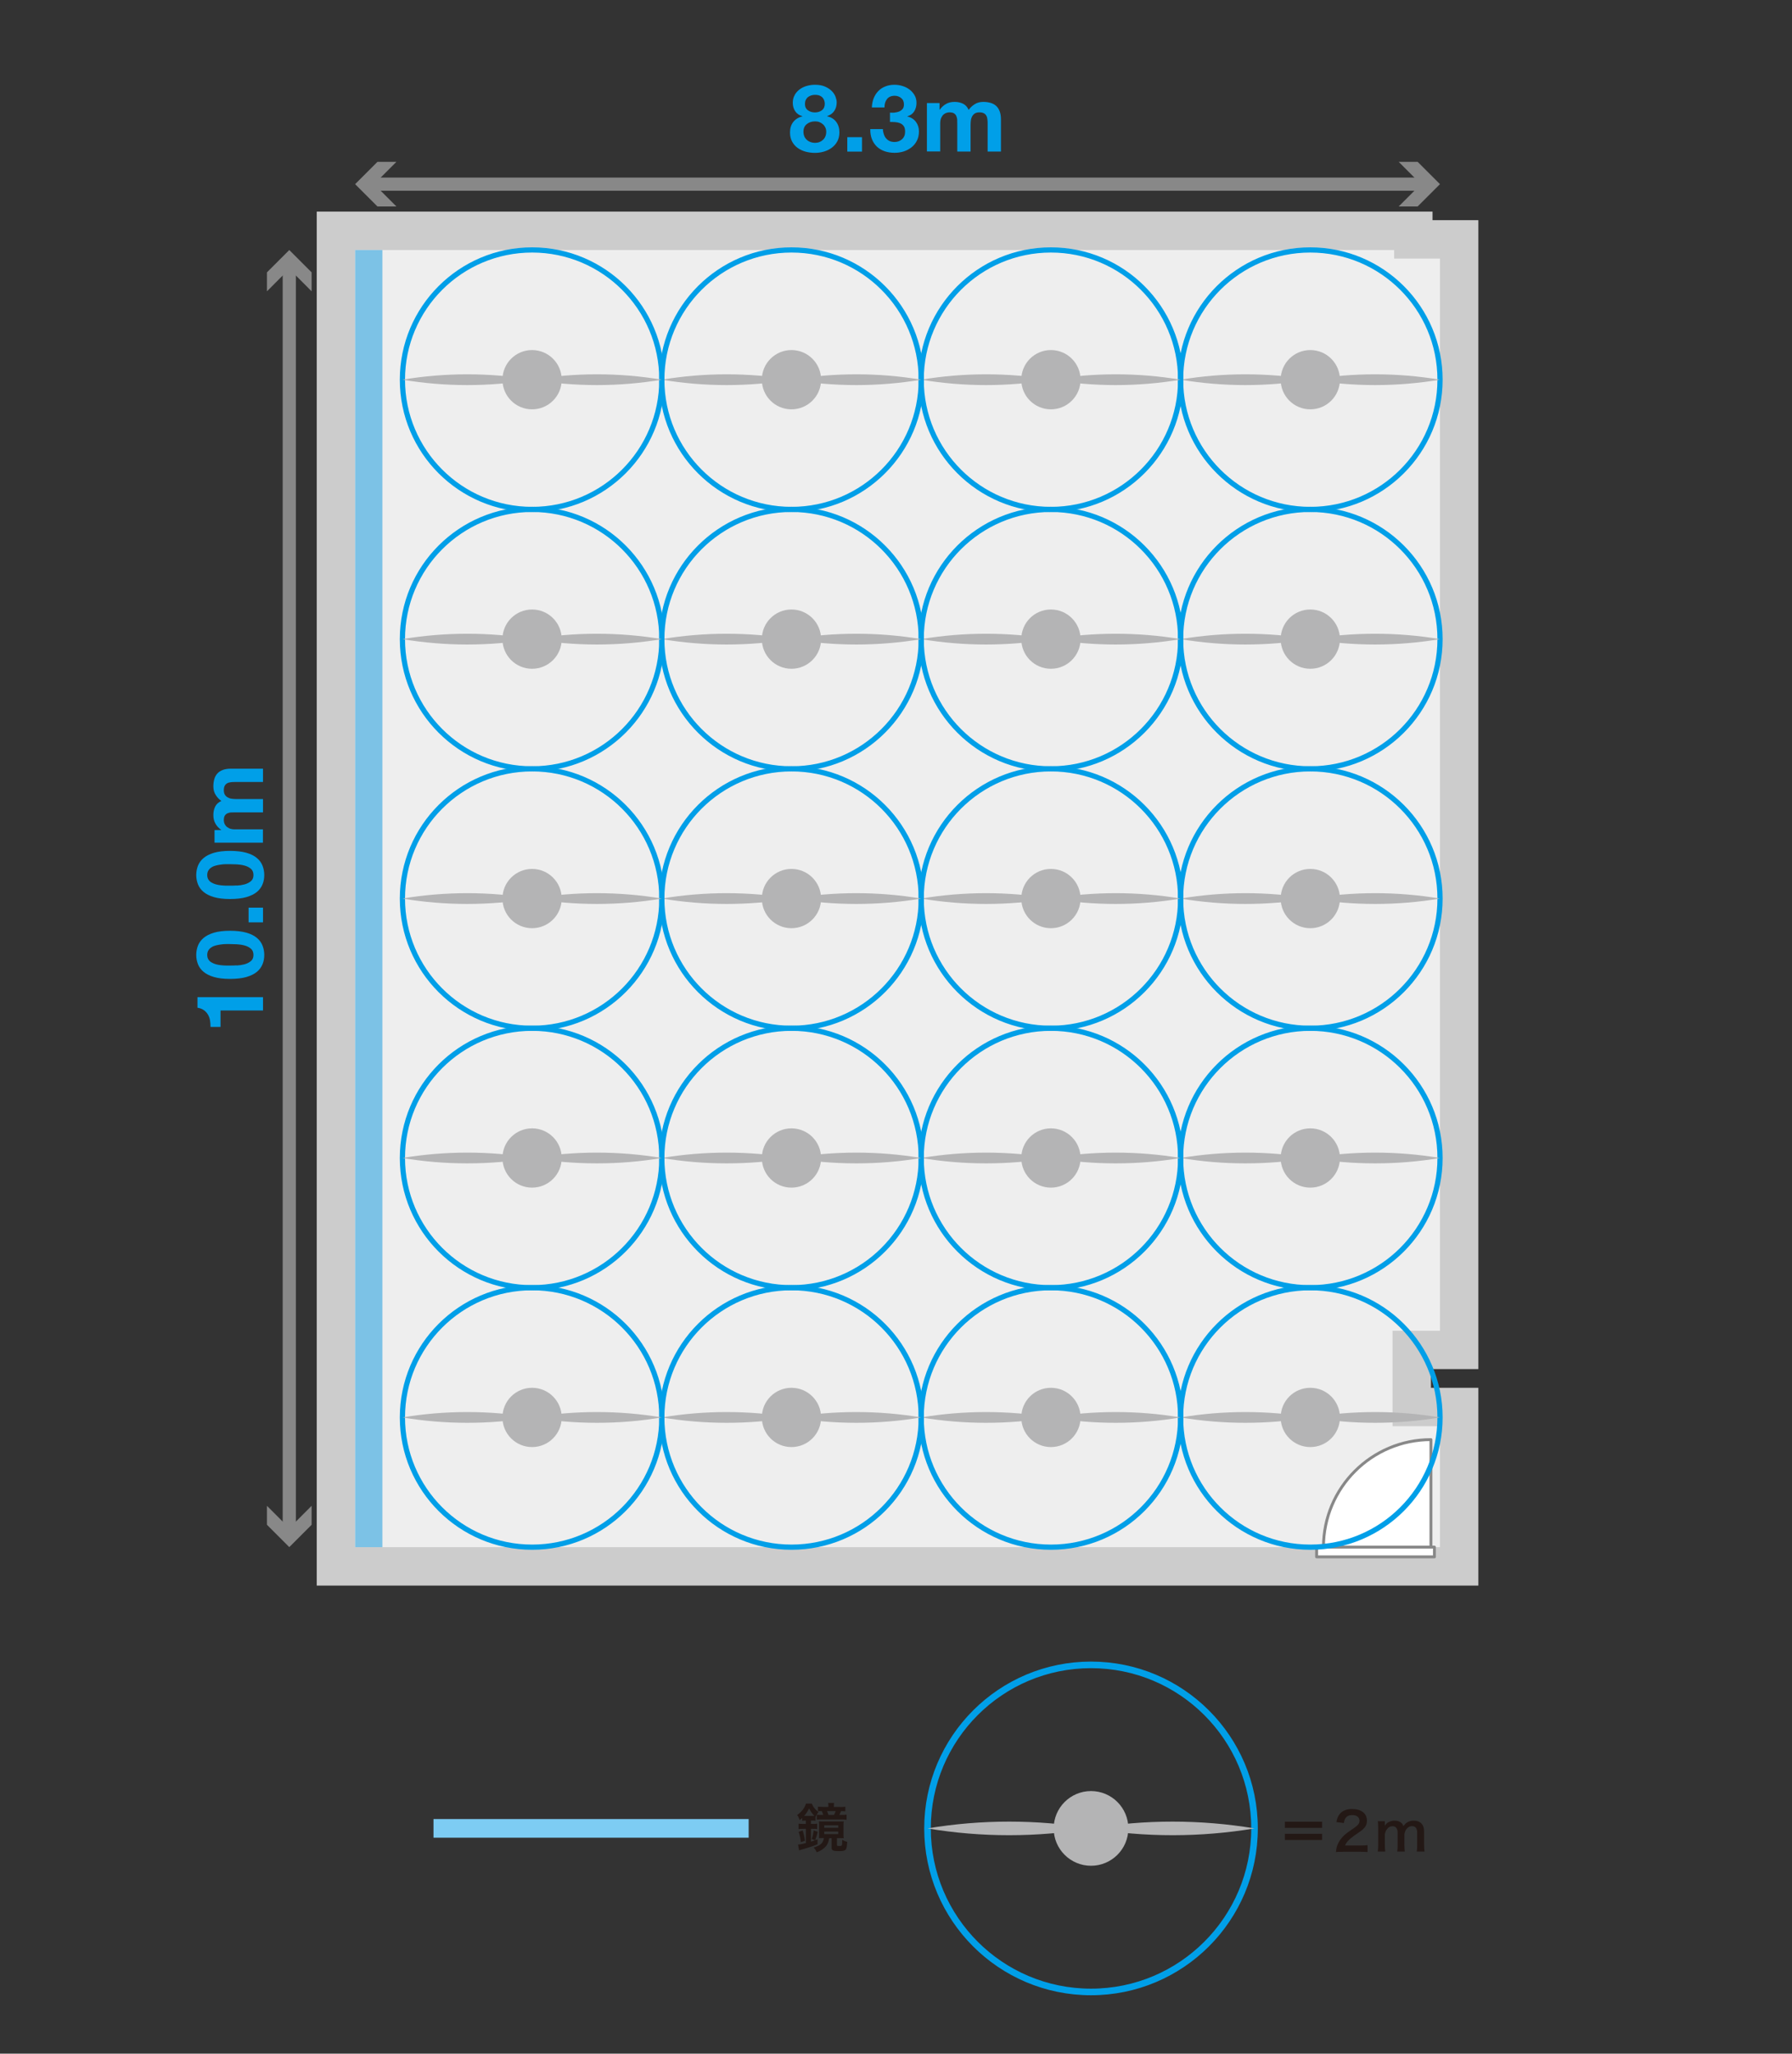 <?xml version="1.0" encoding="UTF-8"?>
<svg id="_レイヤー_2" data-name="レイヤー_2" xmlns="http://www.w3.org/2000/svg" viewBox="0 0 272.13 311.81">
  <rect x="0" y="0" width="272.13" height="311.81" fill="#333333" stroke="none"/>
  <defs>
    <style>
      .cls-1, .cls-2, .cls-3, .cls-4 {
        fill: none;
      }

      .cls-2 {
        stroke-width: 2px;
      }

      .cls-2, .cls-3, .cls-4 {
        stroke-miterlimit: 10;
      }

      .cls-2, .cls-5 {
        stroke: #888;
      }

      .cls-6 {
        fill: #009fe8;
      }

      .cls-3 {
        stroke-width: .79px;
      }

      .cls-3, .cls-4 {
        stroke: #009fe8;
      }

      .cls-7 {
        fill: #7dccf3;
      }

      .cls-8 {
        fill: #ccc;
      }

      .cls-5 {
        fill: #fff;
        stroke-linejoin: round;
        stroke-width: .44px;
      }

      .cls-9 {
        fill: #231815;
      }

      .cls-10 {
        fill: #b4b4b5;
      }

      .cls-11 {
        fill: #7cc2e6;
      }

      .cls-12 {
        fill: #eee;
      }

      .cls-13 {
        fill: #888;
      }
    </style>
  </defs>
  <g id="_ガイド" data-name="ガイド">
    <rect class="cls-1" width="272.13" height="311.81"/>
  </g>
  <g id="_x35_st">
    <g>
      <g>
        <g>
          <polygon class="cls-12" points="51.02 237.82 51.02 35.04 214.62 35.04 214.62 36.34 221.59 36.34 221.59 204.96 214.38 204.96 214.38 213.62 221.59 213.62 221.59 237.82 51.02 237.82"/>
          <path class="cls-8" d="M211.71,37.96v1.3h6.96v162.79h-7.2v14.49h7.2v18.37H53.93V37.96h157.77M217.54,32.13H48.1v208.61h176.4v-30.03h-7.2v-2.84h7.2V33.43h-6.96v-1.3h0Z"/>
        </g>
        <g>
          <rect class="cls-5" x="199.94" y="234.9" width="17.89" height="1.48"/>
          <path class="cls-5" d="M200.98,234.9c0-9.01,7.31-16.32,16.32-16.32v16.32h-16.32Z"/>
        </g>
      </g>
      <rect class="cls-11" x="53.93" y="37.96" width="4.14" height="196.95"/>
    </g>
    <g>
      <rect class="cls-7" x="88.35" y="253.69" width="2.83" height="47.86" transform="translate(367.38 187.84) rotate(90)"/>
      <path class="cls-9" d="M122.29,276.42c-.17,0-.32,0-.47.03v-.44c-.14.14-.2.19-.38.34-.12-.34-.2-.5-.38-.78.68-.48,1.11-1.03,1.34-1.73h.87c.25.57.5.88,1.02,1.28-.18.24-.32.46-.45.74v.58c-.14-.02-.26-.02-.47-.02h-.22v.51h.3c.28,0,.44,0,.64-.04v.82c-.18-.03-.34-.04-.64-.04h-.3v1.95c.35-.11.52-.17,1-.35v.74c-.7.3-1.06.42-2.16.74-.3.08-.5.15-.64.2l-.16-.89c.34-.02.67-.09,1.19-.22v-2.17h-.36c-.31,0-.54.02-.75.04v-.82c.19.02.44.04.76.04h.35v-.51h-.1ZM121.62,279.71c-.06-.56-.14-.98-.33-1.58l.6-.21c.18.56.26.91.35,1.56l-.62.22ZM123.38,275.7c.14,0,.18,0,.29,0-.36-.36-.54-.62-.8-1.13-.26.51-.42.76-.76,1.14h1.27ZM123.26,279.22c.17-.48.24-.79.3-1.3l.61.19c-.1.49-.22.86-.38,1.29l-.54-.18ZM125.06,279.07c-.24,0-.43,0-.69.02.02-.16.02-.28.02-.58v-1.34c0-.28,0-.44-.03-.63.22.02.43.02.77.02h2.25c.35,0,.5,0,.74-.02-.02.18-.03.29-.03.6v1.32c0,.31,0,.46.03.64-.18-.02-.37-.02-.67-.02h-.35v1.04c0,.14.04.16.36.16.25,0,.34-.03.38-.11.04-.09.06-.34.06-.82.29.16.5.24.76.29-.08,1.32-.16,1.42-1.3,1.42-.84,0-1.07-.11-1.07-.52v-1.45h-.37c-.11.59-.21.85-.44,1.16-.18.22-.46.47-.75.65-.21.13-.37.2-.71.33-.1-.27-.25-.48-.46-.72,1.06-.33,1.42-.66,1.56-1.42h-.06ZM127.51,274.36c.38,0,.62,0,.86-.05v.7c-.24-.02-.29-.02-.65-.03-.08.21-.16.38-.26.58h.28c.41,0,.6,0,.82-.04v.77c-.27-.03-.48-.04-.9-.04h-2.81c-.34,0-.6,0-.82.03v-.75c.17.02.42.03.77.03h.22c-.07-.23-.14-.39-.22-.58h-.08c-.22,0-.35,0-.5.02v-.7c.26.03.51.05.86.05h.71v-.13c0-.18,0-.33-.03-.48h.9c-.02.14-.03.28-.03.48v.13h.9ZM125.17,277.52h2.13v-.38h-2.13v.38ZM125.17,278.47h2.13v-.38h-2.13v.38ZM126.65,275.56c.12-.23.15-.32.25-.58h-1.31c.11.24.16.36.22.58h.84Z"/>
    </g>
    <g>
      <circle class="cls-4" cx="165.68" cy="277.61" r="24.83"/>
      <g>
        <circle class="cls-10" cx="165.68" cy="277.61" r="5.67"/>
        <g>
          <path class="cls-10" d="M190.51,277.61c-8.21,1.37-16.62,1.38-24.83,0,8.2-1.38,16.62-1.37,24.83,0h0Z"/>
          <path class="cls-10" d="M165.68,277.61c-8.21,1.37-16.62,1.38-24.83,0,8.2-1.38,16.62-1.37,24.83,0h0Z"/>
        </g>
      </g>
    </g>
    <g>
      <circle class="cls-3" cx="198.98" cy="57.65" r="19.7"/>
      <g>
        <circle class="cls-10" cx="198.98" cy="57.65" r="4.5"/>
        <g>
          <path class="cls-10" d="M218.67,57.65c-6.51,1.09-13.19,1.09-19.7,0,6.51-1.09,13.19-1.09,19.7,0h0Z"/>
          <path class="cls-10" d="M198.98,57.65c-6.51,1.09-13.19,1.09-19.7,0,6.51-1.09,13.19-1.09,19.7,0h0Z"/>
        </g>
      </g>
    </g>
    <g>
      <circle class="cls-3" cx="159.59" cy="57.65" r="19.7"/>
      <g>
        <circle class="cls-10" cx="159.59" cy="57.65" r="4.5"/>
        <g>
          <path class="cls-10" d="M179.28,57.65c-6.51,1.09-13.19,1.09-19.7,0,6.51-1.09,13.19-1.09,19.7,0h0Z"/>
          <path class="cls-10" d="M159.59,57.65c-6.51,1.09-13.19,1.09-19.7,0,6.51-1.09,13.19-1.09,19.7,0h0Z"/>
        </g>
      </g>
    </g>
    <g>
      <circle class="cls-3" cx="120.2" cy="57.65" r="19.7"/>
      <g>
        <circle class="cls-10" cx="120.19" cy="57.65" r="4.5"/>
        <g>
          <path class="cls-10" d="M139.89,57.65c-6.51,1.09-13.19,1.09-19.7,0,6.51-1.09,13.19-1.09,19.7,0h0Z"/>
          <path class="cls-10" d="M120.2,57.65c-6.51,1.09-13.19,1.09-19.7,0,6.51-1.09,13.19-1.09,19.7,0h0Z"/>
        </g>
      </g>
    </g>
    <g>
      <circle class="cls-3" cx="80.81" cy="57.65" r="19.7"/>
      <g>
        <circle class="cls-10" cx="80.8" cy="57.65" r="4.5"/>
        <g>
          <path class="cls-10" d="M100.5,57.65c-6.51,1.09-13.19,1.09-19.7,0,6.51-1.09,13.19-1.09,19.7,0h0Z"/>
          <path class="cls-10" d="M80.81,57.65c-6.51,1.09-13.19,1.09-19.7,0,6.51-1.09,13.19-1.09,19.7,0h0Z"/>
        </g>
      </g>
    </g>
    <g>
      <circle class="cls-3" cx="198.98" cy="97.04" r="19.7"/>
      <g>
        <circle class="cls-10" cx="198.98" cy="97.04" r="4.5"/>
        <g>
          <path class="cls-10" d="M218.67,97.04c-6.51,1.09-13.19,1.09-19.7,0,6.51-1.09,13.19-1.09,19.7,0h0Z"/>
          <path class="cls-10" d="M198.98,97.04c-6.51,1.09-13.19,1.09-19.7,0,6.51-1.09,13.19-1.09,19.7,0h0Z"/>
        </g>
      </g>
    </g>
    <g>
      <circle class="cls-3" cx="159.59" cy="97.04" r="19.7"/>
      <g>
        <circle class="cls-10" cx="159.59" cy="97.04" r="4.5"/>
        <g>
          <path class="cls-10" d="M179.28,97.04c-6.51,1.09-13.19,1.09-19.7,0,6.51-1.09,13.19-1.09,19.7,0h0Z"/>
          <path class="cls-10" d="M159.59,97.04c-6.51,1.09-13.19,1.09-19.7,0,6.51-1.09,13.19-1.09,19.7,0h0Z"/>
        </g>
      </g>
    </g>
    <g>
      <circle class="cls-3" cx="120.2" cy="97.04" r="19.7"/>
      <g>
        <circle class="cls-10" cx="120.19" cy="97.04" r="4.5"/>
        <g>
          <path class="cls-10" d="M139.89,97.04c-6.51,1.09-13.19,1.09-19.7,0,6.51-1.09,13.19-1.09,19.7,0h0Z"/>
          <path class="cls-10" d="M120.2,97.04c-6.51,1.09-13.19,1.09-19.7,0,6.51-1.09,13.19-1.09,19.7,0h0Z"/>
        </g>
      </g>
    </g>
    <g>
      <circle class="cls-3" cx="80.81" cy="97.04" r="19.7"/>
      <g>
        <circle class="cls-10" cx="80.8" cy="97.04" r="4.5"/>
        <g>
          <path class="cls-10" d="M100.5,97.04c-6.51,1.09-13.19,1.09-19.7,0,6.51-1.09,13.19-1.09,19.7,0h0Z"/>
          <path class="cls-10" d="M80.81,97.04c-6.51,1.09-13.19,1.09-19.7,0,6.51-1.09,13.19-1.09,19.7,0h0Z"/>
        </g>
      </g>
    </g>
    <g>
      <circle class="cls-3" cx="198.98" cy="136.43" r="19.7"/>
      <g>
        <circle class="cls-10" cx="198.98" cy="136.43" r="4.5"/>
        <g>
          <path class="cls-10" d="M218.67,136.43c-6.51,1.09-13.19,1.09-19.7,0,6.51-1.09,13.19-1.09,19.7,0h0Z"/>
          <path class="cls-10" d="M198.98,136.43c-6.51,1.09-13.19,1.09-19.7,0,6.51-1.09,13.19-1.09,19.7,0h0Z"/>
        </g>
      </g>
    </g>
    <g>
      <circle class="cls-3" cx="159.59" cy="136.43" r="19.7"/>
      <g>
        <circle class="cls-10" cx="159.59" cy="136.43" r="4.5"/>
        <g>
          <path class="cls-10" d="M179.28,136.43c-6.51,1.09-13.19,1.09-19.7,0,6.51-1.09,13.19-1.09,19.7,0h0Z"/>
          <path class="cls-10" d="M159.59,136.43c-6.51,1.09-13.19,1.09-19.7,0,6.51-1.09,13.19-1.09,19.7,0h0Z"/>
        </g>
      </g>
    </g>
    <g>
      <circle class="cls-3" cx="120.2" cy="136.43" r="19.7"/>
      <g>
        <circle class="cls-10" cx="120.19" cy="136.43" r="4.5"/>
        <g>
          <path class="cls-10" d="M139.89,136.43c-6.51,1.09-13.19,1.09-19.7,0,6.51-1.09,13.19-1.09,19.7,0h0Z"/>
          <path class="cls-10" d="M120.2,136.43c-6.51,1.09-13.19,1.09-19.7,0,6.51-1.09,13.19-1.09,19.7,0h0Z"/>
        </g>
      </g>
    </g>
    <g>
      <circle class="cls-3" cx="80.81" cy="136.43" r="19.7"/>
      <g>
        <circle class="cls-10" cx="80.8" cy="136.43" r="4.5"/>
        <g>
          <path class="cls-10" d="M100.5,136.43c-6.51,1.09-13.19,1.09-19.7,0,6.51-1.09,13.19-1.09,19.7,0h0Z"/>
          <path class="cls-10" d="M80.81,136.43c-6.51,1.09-13.19,1.09-19.7,0,6.51-1.09,13.19-1.09,19.7,0h0Z"/>
        </g>
      </g>
    </g>
    <g>
      <circle class="cls-3" cx="198.98" cy="175.82" r="19.7"/>
      <g>
        <circle class="cls-10" cx="198.98" cy="175.82" r="4.5"/>
        <g>
          <path class="cls-10" d="M218.67,175.82c-6.51,1.09-13.19,1.09-19.7,0,6.51-1.09,13.19-1.09,19.7,0h0Z"/>
          <path class="cls-10" d="M198.98,175.82c-6.51,1.09-13.19,1.09-19.7,0,6.51-1.09,13.19-1.09,19.7,0h0Z"/>
        </g>
      </g>
    </g>
    <g>
      <circle class="cls-3" cx="159.59" cy="175.82" r="19.7"/>
      <g>
        <circle class="cls-10" cx="159.59" cy="175.82" r="4.5"/>
        <g>
          <path class="cls-10" d="M179.28,175.82c-6.51,1.09-13.19,1.09-19.7,0,6.51-1.09,13.19-1.09,19.7,0h0Z"/>
          <path class="cls-10" d="M159.59,175.82c-6.51,1.09-13.19,1.09-19.7,0,6.51-1.09,13.19-1.09,19.7,0h0Z"/>
        </g>
      </g>
    </g>
    <g>
      <circle class="cls-3" cx="120.2" cy="175.82" r="19.7"/>
      <g>
        <circle class="cls-10" cx="120.19" cy="175.82" r="4.5"/>
        <g>
          <path class="cls-10" d="M139.89,175.82c-6.51,1.09-13.19,1.09-19.7,0,6.51-1.09,13.19-1.09,19.7,0h0Z"/>
          <path class="cls-10" d="M120.2,175.82c-6.51,1.09-13.19,1.09-19.7,0,6.51-1.09,13.19-1.09,19.7,0h0Z"/>
        </g>
      </g>
    </g>
    <g>
      <circle class="cls-3" cx="80.81" cy="175.82" r="19.7"/>
      <g>
        <circle class="cls-10" cx="80.8" cy="175.82" r="4.5"/>
        <g>
          <path class="cls-10" d="M100.5,175.82c-6.51,1.09-13.19,1.09-19.7,0,6.51-1.09,13.19-1.09,19.7,0h0Z"/>
          <path class="cls-10" d="M80.81,175.82c-6.51,1.09-13.19,1.09-19.7,0,6.51-1.09,13.19-1.09,19.7,0h0Z"/>
        </g>
      </g>
    </g>
    <g>
      <circle class="cls-3" cx="198.98" cy="215.21" r="19.7"/>
      <g>
        <circle class="cls-10" cx="198.98" cy="215.21" r="4.5"/>
        <g>
          <path class="cls-10" d="M218.67,215.21c-6.51,1.09-13.19,1.09-19.7,0,6.51-1.09,13.19-1.09,19.7,0h0Z"/>
          <path class="cls-10" d="M198.98,215.21c-6.51,1.09-13.19,1.09-19.7,0,6.51-1.09,13.19-1.09,19.7,0h0Z"/>
        </g>
      </g>
    </g>
    <g>
      <circle class="cls-3" cx="159.59" cy="215.21" r="19.7"/>
      <g>
        <circle class="cls-10" cx="159.59" cy="215.21" r="4.5"/>
        <g>
          <path class="cls-10" d="M179.28,215.21c-6.51,1.09-13.19,1.09-19.7,0,6.51-1.09,13.19-1.09,19.7,0h0Z"/>
          <path class="cls-10" d="M159.59,215.21c-6.51,1.09-13.19,1.09-19.7,0,6.51-1.09,13.19-1.09,19.7,0h0Z"/>
        </g>
      </g>
    </g>
    <g>
      <circle class="cls-3" cx="120.2" cy="215.21" r="19.7"/>
      <g>
        <circle class="cls-10" cx="120.19" cy="215.21" r="4.5"/>
        <g>
          <path class="cls-10" d="M139.89,215.21c-6.51,1.09-13.19,1.09-19.7,0,6.51-1.09,13.19-1.09,19.7,0h0Z"/>
          <path class="cls-10" d="M120.2,215.21c-6.51,1.09-13.19,1.09-19.7,0,6.51-1.09,13.19-1.09,19.7,0h0Z"/>
        </g>
      </g>
    </g>
    <g>
      <circle class="cls-3" cx="80.81" cy="215.21" r="19.7"/>
      <g>
        <circle class="cls-10" cx="80.8" cy="215.21" r="4.5"/>
        <g>
          <path class="cls-10" d="M100.5,215.21c-6.51,1.09-13.19,1.09-19.7,0,6.51-1.09,13.19-1.09,19.7,0h0Z"/>
          <path class="cls-10" d="M80.81,215.21c-6.51,1.09-13.19,1.09-19.7,0,6.51-1.09,13.19-1.09,19.7,0h0Z"/>
        </g>
      </g>
    </g>
    <g>
      <path class="cls-9" d="M200.77,276.59v.94h-5.65v-.94h5.65ZM200.77,278.43v.94h-5.65v-.94h5.65Z"/>
      <path class="cls-9" d="M203.9,281.16c-.62,0-.75,0-1.03.04.05-.46.1-.74.21-1.02.22-.58.58-1.09,1.09-1.57.28-.25.52-.43,1.32-.97.74-.5.96-.77.96-1.18,0-.54-.42-.88-1.1-.88-.46,0-.82.16-1.02.47-.14.19-.19.37-.25.74l-1.14-.14c.11-.61.26-.94.55-1.28.4-.46,1.03-.71,1.83-.71,1.4,0,2.26.67,2.26,1.77,0,.53-.18.91-.57,1.28-.22.21-.3.27-1.34.98-.35.25-.75.58-.95.8-.24.26-.34.42-.46.72h2.24c.5,0,.9-.02,1.17-.06v1.05c-.38-.03-.7-.05-1.21-.05h-2.57Z"/>
      <path class="cls-9" d="M209.23,281.11c.04-.34.06-.61.06-1.04v-2.51c0-.5-.02-.74-.06-1.04h1.07v.41s0,.17,0,.3c.23-.49.82-.8,1.49-.8.43,0,.78.12,1.03.36.14.13.21.23.3.48.27-.36.42-.5.67-.63.26-.14.54-.21.89-.21.51,0,.93.16,1.2.46.26.29.38.65.38,1.22v1.97c0,.45.02.71.06,1.04h-1.17c.05-.33.06-.57.06-1.04v-1.79c0-.7-.25-1.02-.78-1.02-.26,0-.46.07-.66.24-.28.24-.41.5-.5.99v1.58c0,.44.02.71.06,1.04h-1.15c.05-.34.06-.58.06-1.04v-1.79c0-.67-.26-1.01-.78-1.01-.34,0-.61.14-.82.42-.18.23-.26.42-.34.8v1.58c0,.43.02.67.06,1.04h-1.13Z"/>
    </g>
    <g>
      <path class="cls-6" d="M120.69,14.4c.2-.34.46-.63.77-.85.32-.23.67-.4,1.07-.51.4-.11.8-.17,1.21-.17.62,0,1.14.09,1.56.28s.77.42,1.03.69c.26.27.45.56.56.87.11.31.17.58.17.83,0,.49-.12.92-.36,1.29-.24.37-.6.63-1.09.8v.03c.6.13,1.06.41,1.38.85.32.43.48.96.48,1.58,0,.53-.11.99-.32,1.38-.21.39-.5.71-.85.97-.35.26-.75.45-1.19.58-.45.13-.9.19-1.36.19s-.95-.06-1.4-.18c-.45-.12-.85-.31-1.21-.56-.36-.26-.64-.58-.85-.97-.21-.39-.32-.85-.32-1.39,0-.63.16-1.17.49-1.59s.79-.71,1.39-.85v-.03c-.48-.13-.85-.38-1.09-.75-.25-.37-.37-.8-.37-1.29,0-.45.1-.84.3-1.18ZM122.14,20.7c.09.21.22.39.38.53.16.15.34.26.56.34.22.08.44.12.68.12s.47-.04.68-.12c.2-.08.38-.19.54-.34.16-.15.28-.32.36-.53.09-.21.13-.44.13-.68s-.04-.45-.13-.65c-.09-.19-.21-.36-.37-.5s-.34-.25-.54-.33c-.2-.08-.42-.11-.66-.11-.49,0-.91.14-1.25.41-.34.27-.51.66-.51,1.17,0,.26.05.49.14.7ZM122.68,16.74c.3.22.66.33,1.07.33s.78-.11,1.07-.33c.28-.22.43-.55.43-.97,0-.13-.02-.28-.06-.43-.04-.16-.11-.31-.22-.45s-.26-.26-.45-.35c-.19-.09-.45-.14-.76-.14-.2,0-.39.03-.58.09s-.35.15-.49.26-.25.26-.33.43-.12.37-.12.6c0,.43.15.75.45.97Z"/>
      <path class="cls-6" d="M130.9,20.83v2.19h-2.23v-2.19h2.23Z"/>
      <path class="cls-6" d="M135.85,17.09c.25-.02.48-.07.69-.16.21-.09.39-.22.53-.39.14-.17.2-.4.2-.68,0-.43-.14-.75-.43-.98-.28-.23-.61-.34-.98-.34-.51,0-.9.17-1.16.5-.26.34-.39.76-.38,1.27h-1.92c.02-.51.11-.98.28-1.4.17-.42.4-.78.7-1.09s.66-.54,1.07-.7c.42-.17.88-.25,1.39-.25.4,0,.8.06,1.19.18.4.12.76.3,1.07.53s.58.53.78.87c.2.34.3.73.3,1.18,0,.48-.12.91-.35,1.28-.23.37-.58.62-1.04.75v.03c.55.12.98.39,1.29.8s.47.9.47,1.46c0,.52-.1.99-.3,1.39-.2.41-.48.75-.82,1.02-.34.27-.73.48-1.18.63-.44.14-.91.21-1.39.21-.56,0-1.07-.08-1.53-.24-.46-.16-.85-.4-1.17-.7-.32-.31-.57-.68-.75-1.13s-.26-.96-.25-1.53h1.92c0,.27.05.52.13.76.08.24.18.45.33.62.14.18.32.32.53.42.21.1.47.16.76.16.45,0,.84-.14,1.15-.42.31-.28.47-.66.47-1.14,0-.38-.07-.67-.22-.87-.15-.2-.33-.34-.56-.43-.23-.09-.48-.14-.75-.16s-.53-.02-.77-.02v-1.42c.22.02.45.02.7,0Z"/>
      <path class="cls-6" d="M142.68,15.67v.99h.03c.27-.38.58-.67.96-.88.37-.21.8-.31,1.29-.31s.89.09,1.27.27c.38.18.67.5.87.95.22-.32.51-.61.89-.85.37-.25.82-.37,1.33-.37.39,0,.75.05,1.08.14.33.09.62.25.85.45.24.21.42.48.55.82.13.34.2.74.2,1.21v4.92h-2.02v-4.16c0-.25,0-.48-.03-.7-.02-.22-.07-.41-.16-.57-.08-.16-.21-.29-.38-.38-.17-.09-.39-.14-.67-.14s-.51.05-.69.16c-.17.11-.31.25-.41.43s-.17.37-.2.6c-.03.22-.05.45-.05.67v4.09h-2.02v-4.12c0-.22,0-.43-.01-.65,0-.21-.05-.41-.12-.59-.07-.18-.19-.32-.35-.43-.17-.11-.41-.16-.73-.16-.09,0-.22.02-.38.06s-.31.12-.46.24c-.15.12-.27.29-.38.51-.1.22-.16.51-.16.87v4.26h-2.02v-7.35h1.9Z"/>
    </g>
    <g>
      <path class="cls-6" d="M39.94,153.42h-6.45v2.5h-1.52c0-.35-.02-.69-.08-1.02-.06-.33-.17-.62-.33-.88-.16-.26-.36-.48-.62-.66-.26-.18-.57-.3-.95-.35v-1.61h9.95v2.02Z"/>
      <path class="cls-6" d="M32.49,148.34c-.66-.19-1.19-.46-1.58-.79-.4-.33-.68-.72-.85-1.16s-.26-.91-.26-1.4.09-.97.26-1.41.45-.83.85-1.17c.4-.34.93-.6,1.58-.8.66-.19,1.47-.29,2.44-.29s1.83.1,2.49.29c.67.19,1.2.46,1.6.8.4.34.68.72.85,1.17.17.44.26.91.26,1.41s-.08.96-.26,1.4c-.17.44-.46.83-.85,1.16-.4.33-.93.59-1.6.79-.67.19-1.5.29-2.49.29s-1.78-.1-2.44-.29ZM35.96,146.59c.4-.02.79-.08,1.17-.18.37-.1.69-.26.96-.48.27-.22.4-.53.4-.94s-.13-.74-.4-.96-.58-.38-.96-.48c-.37-.1-.76-.16-1.17-.18-.4-.02-.75-.03-1.03-.03-.17,0-.38,0-.62,0-.24,0-.49.02-.75.06-.26.03-.51.08-.76.14-.25.06-.48.15-.67.28-.2.12-.36.28-.48.47s-.18.42-.18.7.06.5.18.69.28.34.48.45c.2.12.42.21.67.28.25.07.5.11.76.14.26.03.5.04.75.05.24,0,.45,0,.62,0,.28,0,.63,0,1.03-.03Z"/>
      <path class="cls-6" d="M37.75,137.81h2.19v2.23h-2.19v-2.23Z"/>
      <path class="cls-6" d="M32.49,136.21c-.66-.19-1.19-.46-1.58-.79-.4-.33-.68-.72-.85-1.16s-.26-.91-.26-1.4.09-.97.26-1.41.45-.83.85-1.17c.4-.34.93-.6,1.58-.8.66-.19,1.47-.29,2.44-.29s1.83.1,2.49.29c.67.19,1.2.46,1.6.8.4.34.68.72.85,1.17.17.44.26.91.26,1.41s-.08.96-.26,1.4c-.17.44-.46.83-.85,1.16-.4.33-.93.59-1.6.79-.67.19-1.5.29-2.49.29s-1.78-.1-2.44-.29ZM35.96,134.46c.4-.02.79-.08,1.17-.18.37-.1.69-.26.96-.48.27-.22.4-.53.4-.94s-.13-.74-.4-.96-.58-.38-.96-.48c-.37-.1-.76-.16-1.17-.18-.4-.02-.75-.03-1.03-.03-.17,0-.38,0-.62,0-.24,0-.49.02-.75.06-.26.03-.51.08-.76.14-.25.06-.48.15-.67.28-.2.12-.36.28-.48.47s-.18.42-.18.7.06.5.18.69.28.34.48.45c.2.12.42.21.67.28.25.07.5.11.76.14.26.03.5.04.75.05.24,0,.45,0,.62,0,.28,0,.63,0,1.03-.03Z"/>
      <path class="cls-6" d="M32.6,126.03h.99v-.03c-.38-.27-.67-.58-.88-.96-.21-.37-.31-.8-.31-1.29s.09-.89.27-1.27c.18-.38.5-.67.95-.87-.32-.22-.61-.51-.85-.89-.25-.37-.37-.82-.37-1.33,0-.39.05-.75.14-1.08s.25-.62.45-.85c.21-.24.48-.42.82-.55.34-.13.74-.2,1.21-.2h4.92v2.02h-4.16c-.25,0-.48,0-.7.03s-.41.07-.57.16c-.16.09-.29.21-.38.38-.09.17-.14.39-.14.67s.05.51.16.69.25.31.43.41c.18.1.37.17.6.2s.45.05.67.05h4.09v2.02h-4.12c-.22,0-.43,0-.65.01-.21,0-.41.05-.59.12-.18.07-.32.19-.43.35-.11.17-.16.41-.16.73,0,.09.02.22.06.38s.12.31.24.45c.12.15.29.27.51.38.22.1.51.16.87.16h4.26v2.02h-7.35v-1.9Z"/>
    </g>
    <g>
      <line class="cls-2" x1="43.93" y1="40.24" x2="43.93" y2="232.62"/>
      <polygon class="cls-13" points="40.54 44.23 43.93 40.83 47.32 44.23 47.32 41.35 43.93 37.96 40.54 41.35 40.54 44.23"/>
      <polygon class="cls-13" points="40.54 228.63 43.93 232.03 47.32 228.63 47.32 231.51 43.93 234.9 40.54 231.51 40.54 228.63"/>
    </g>
    <g>
      <line class="cls-2" x1="216.39" y1="27.96" x2="56.22" y2="27.96"/>
      <polygon class="cls-13" points="212.4 24.57 215.79 27.96 212.4 31.35 215.28 31.35 218.67 27.96 215.28 24.57 212.4 24.57"/>
      <polygon class="cls-13" points="60.2 24.57 56.81 27.96 60.2 31.35 57.32 31.35 53.93 27.96 57.32 24.57 60.2 24.57"/>
    </g>
  </g>
</svg>
